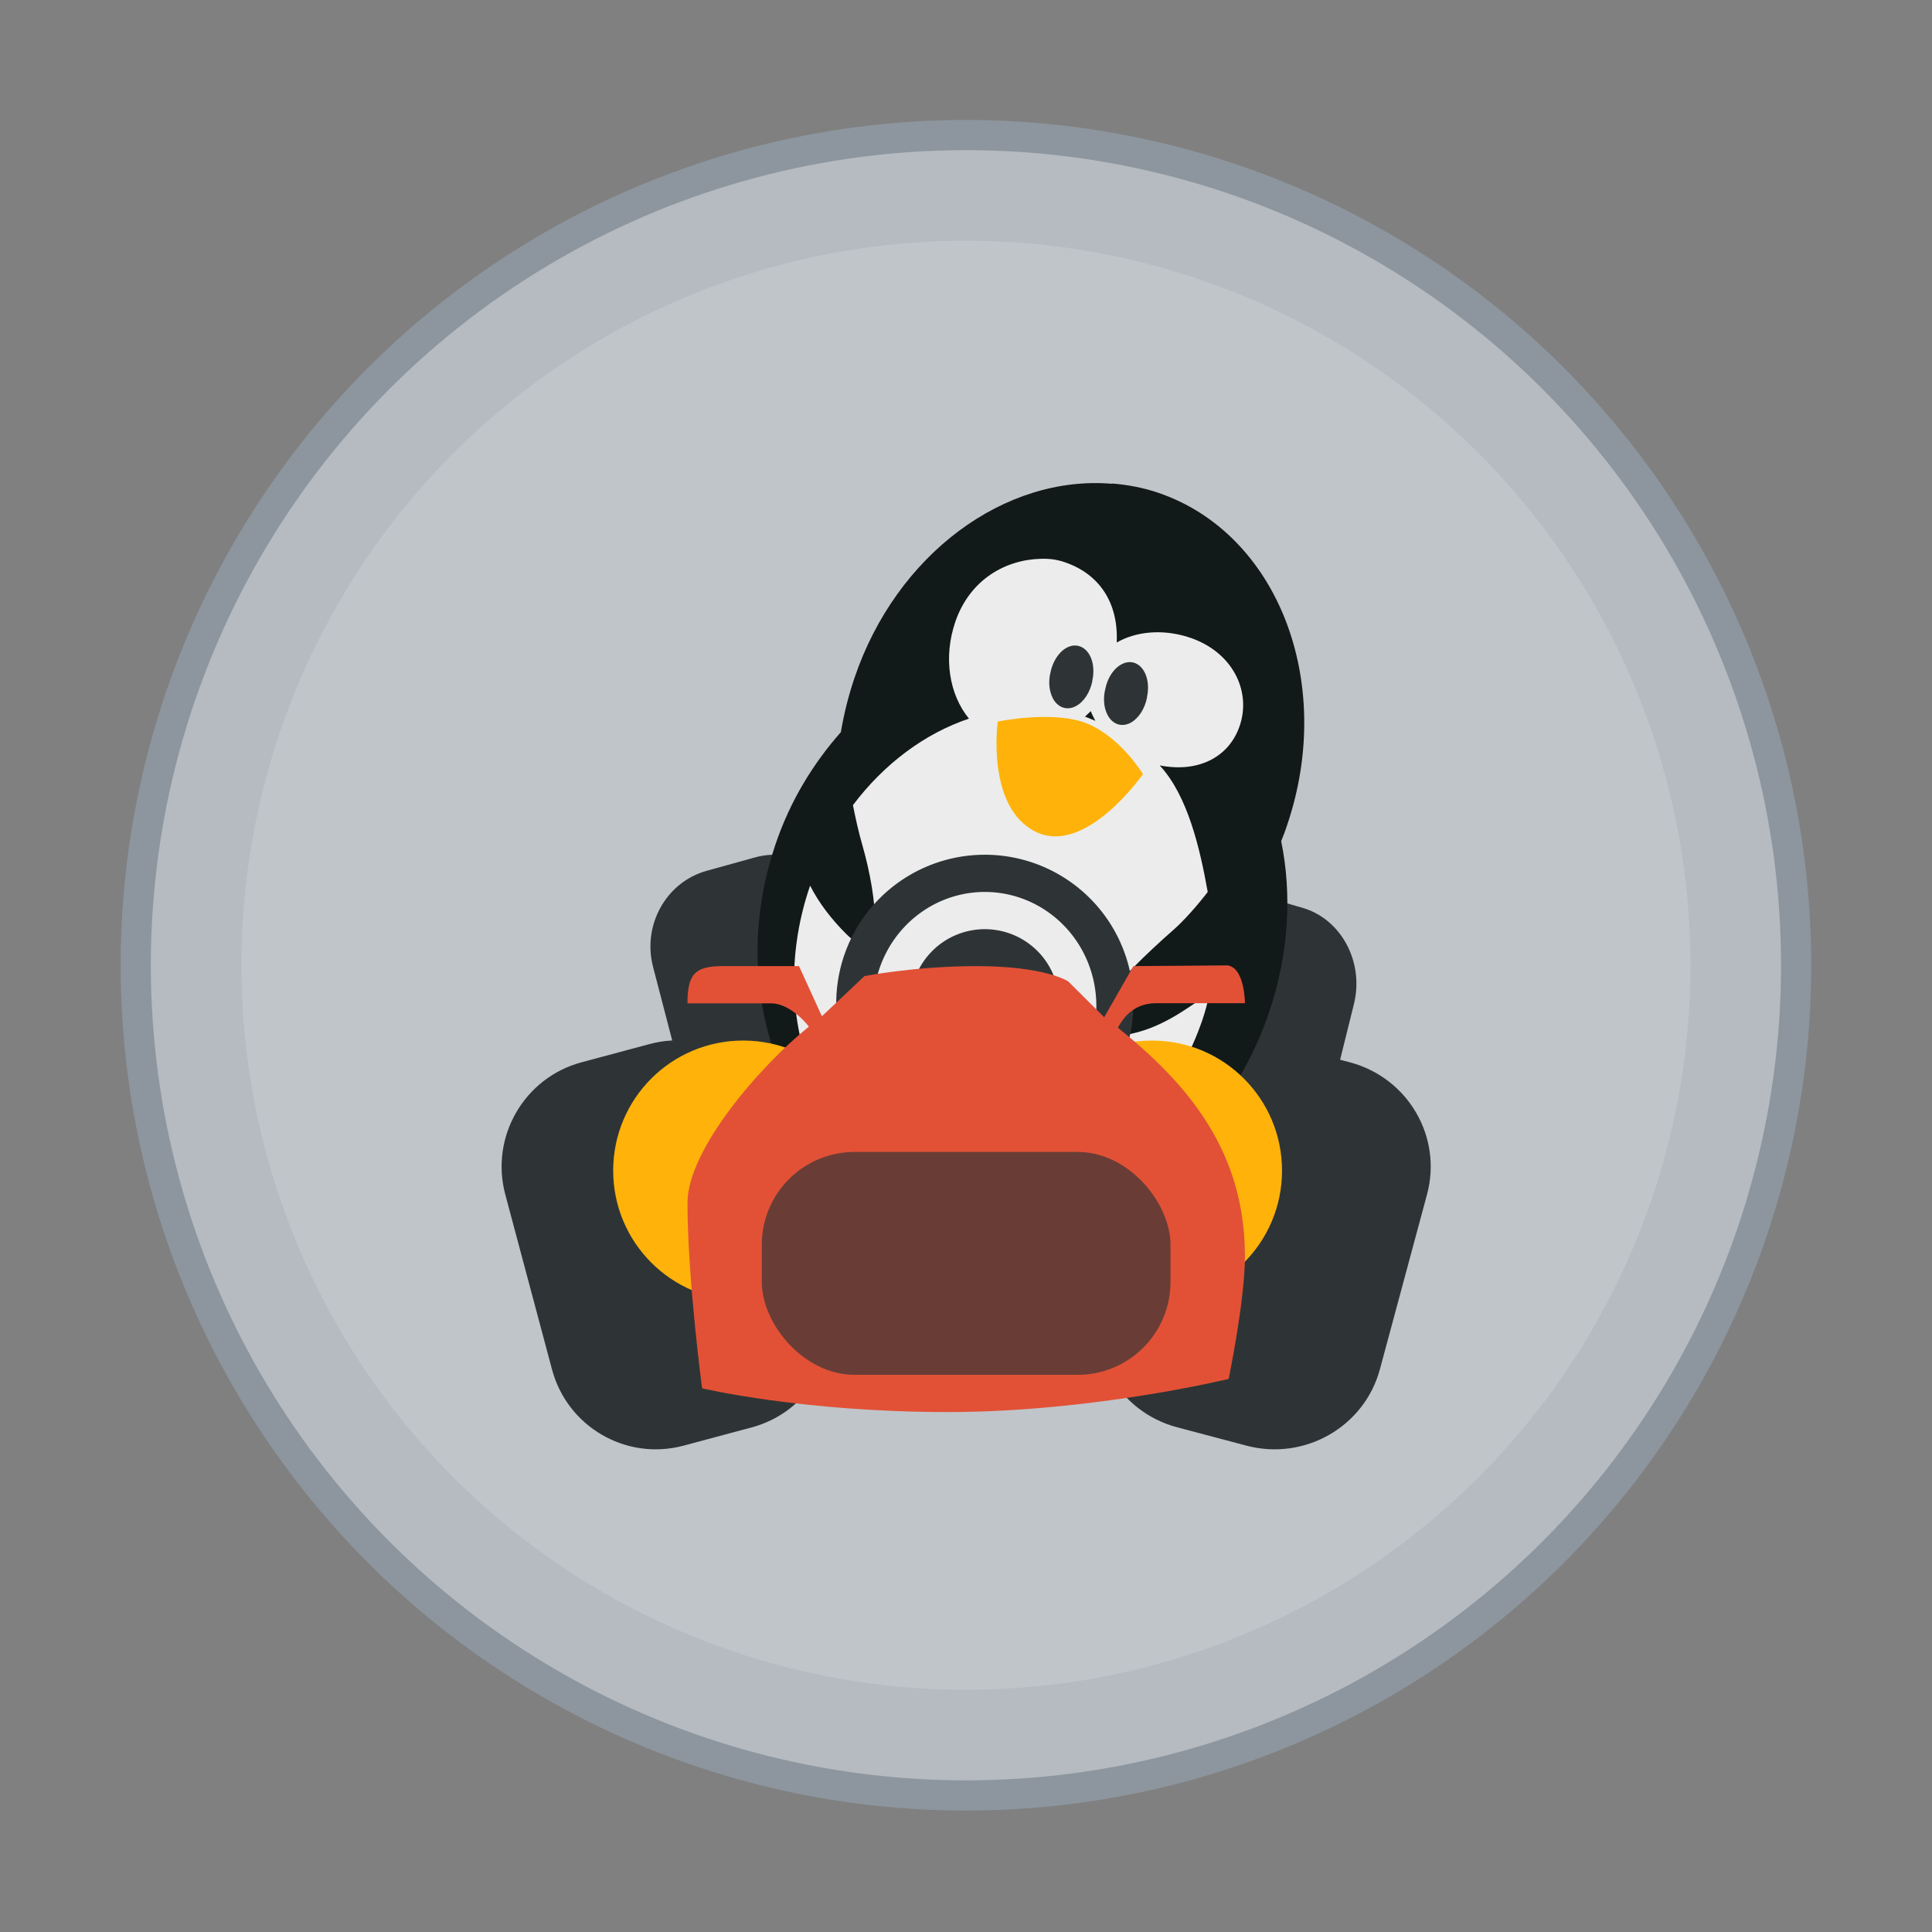 <svg width="64" height="64" version="1.1" viewBox="0 0 16.933 16.933" xmlns="http://www.w3.org/2000/svg">
 <rect x="0" y="0" width="16.933" height="16.933" fill="#808080" stroke="none"/>
 <circle cx="8.466" cy="8.46" r="7.144" fill="#b5bbc0" stroke="#8d969e" stroke-width=".529" style="paint-order:stroke markers fill"/>
 <circle cx="8.466" cy="8.46" r="7.144" fill="#b5bbc0" style="paint-order:stroke markers fill"/>
 <circle cx="8.466" cy="8.46" r="6.35" fill="#fff" opacity=".15" style="paint-order:stroke markers fill"/>
 <g transform="matrix(1.231 0 0 1.231 -2.189 -2.012)" stroke-width=".215">
  <g fill="#2e3436">
   <path d="m11.389 9.198-0.491-0.13c-0.414-0.11-0.842 0.134-0.953 0.544l-0.336 1.243c-0.108 0.41 0.135 0.832 0.552 0.942l0.491 0.13c0.414 0.11 0.84-0.133 0.951-0.544l0.335-1.243c0.111-0.41-0.134-0.832-0.549-0.942"/>
   <path d="m11.052 8.098-0.328-0.095c-0.276-0.08-0.559 0.098-0.633 0.395l-0.225 0.903c-0.074 0.298 0.091 0.605 0.367 0.685l0.327 0.095c0.276 0.08 0.56-0.097 0.634-0.395l0.224-0.903c0.074-0.298-0.09-0.605-0.366-0.685"/>
   <path d="m6.811 7.834 0.343-0.095c0.289-0.08 0.587 0.098 0.665 0.395l0.235 0.903c0.078 0.298-0.094 0.605-0.383 0.685l-0.343 0.095c-0.289 0.08-0.587-0.097-0.665-0.395l-0.235-0.903c-0.078-0.298 0.093-0.605 0.383-0.685"/>
  </g>
  <path d="m9.697 5.079c-0.76-0.065-1.536 0.496-1.836 1.385-0.042 0.125-0.074 0.253-0.095 0.378v0.004c-0.199 0.225-0.364 0.494-0.468 0.805-0.374 1.109 0.113 2.274 1.084 2.601 0.972 0.328 2.06-0.304 2.433-1.413 0.139-0.412 0.163-0.833 0.085-1.216 0.016-0.039 0.031-0.078 0.044-0.119 0.342-1.016-0.07-2.074-0.922-2.362-0.106-0.036-0.217-0.056-0.325-0.065" fill="#121919"/>
  <path d="m9.19 5.613c-0.254 0.006-0.505 0.148-0.609 0.445-0.089 0.258-0.044 0.522 0.096 0.693-0.313 0.105-0.603 0.32-0.826 0.616 0.019 0.096 0.041 0.195 0.069 0.292 0.101 0.351 0.17 0.911-0.119 0.623-0.107-0.107-0.194-0.222-0.255-0.342-0.317 0.922 0.049 1.883 0.817 2.15 0.77 0.268 1.654-0.265 1.974-1.188 0.023-0.066 0.039-0.132 0.055-0.198-0.178 0.121-0.352 0.257-0.602 0.299-0.523 0.088-0.041-0.411 0.345-0.75 0.118-0.104 0.242-0.268 0.242-0.268-0.056-0.314-0.143-0.686-0.342-0.901 0.285 0.056 0.504-0.067 0.574-0.295 0.076-0.248-0.064-0.523-0.375-0.62-0.185-0.057-0.369-0.038-0.505 0.04 0.013-0.284-0.124-0.486-0.365-0.57-0.058-0.021-0.115-0.028-0.174-0.026zm0.354 1.084c0.009 0.024 0.021 0.046 0.033 0.07-0.017-0.007-0.036-0.016-0.055-0.023-0.006-0.002-0.013-0.005-0.019-0.007 0.013-0.013 0.028-0.026 0.04-0.038z" fill="#ececec"/>
  <path d="m9.556 6.482c-0.016 0.08-0.06 0.149-0.116 0.179-0.056 0.031-0.115 0.017-0.153-0.034-0.037-0.052-0.049-0.132-0.028-0.212 0.027-0.119 0.115-0.201 0.196-0.182 0.083 0.019 0.127 0.129 0.1 0.249" fill="#2e3436"/>
  <path d="m9.945 6.6c-0.016 0.081-0.06 0.149-0.116 0.18-0.056 0.03-0.115 0.017-0.152-0.034-0.038-0.052-0.049-0.132-0.028-0.212 0.026-0.119 0.114-0.201 0.196-0.183 0.082 0.019 0.126 0.13 0.099 0.249" fill="#2e3436"/>
  <path d="m8.881 6.772s0.407-0.085 0.645 0.017c0.237 0.102 0.39 0.357 0.39 0.357s-0.407 0.585-0.763 0.411c-0.356-0.175-0.271-0.784-0.271-0.784" fill="#ffb30a"/>
  <path d="m5.918 9.198 0.485-0.13c0.408-0.11 0.829 0.134 0.938 0.544l0.332 1.243c0.11 0.41-0.133 0.832-0.542 0.942l-0.485 0.13c-0.409 0.11-0.829-0.133-0.938-0.544l-0.332-1.243c-0.11-0.41 0.133-0.832 0.542-0.942" fill="#2e3436"/>
  <path d="m7.996 9.969c0 0.511-0.414 0.926-0.927 0.926-0.511 0-0.925-0.415-0.925-0.926 0-0.512 0.414-0.926 0.925-0.926 0.512 0 0.927 0.414 0.927 0.926" fill="#ffb30a"/>
  <path d="m8.79 7.72a1.058 1.058 0 0 0-1.058 1.058 1.058 1.058 0 0 0 1.058 1.058 1.058 1.058 0 0 0 1.058-1.058 1.058 1.058 0 0 0-1.058-1.058zm0 0.265a0.794 0.811 0 0 1 0.794 0.811 0.794 0.811 0 0 1-0.794 0.811 0.794 0.811 0 0 1-0.794-0.811 0.794 0.811 0 0 1 0.794-0.811zm0 0.265a0.529 0.529 0 0 0-0.529 0.529 0.529 0.529 0 0 0 0.529 0.529 0.529 0.529 0 0 0 0.529-0.529 0.529 0.529 0 0 0-0.529-0.529z" fill="#2e3436" style="paint-order:normal"/>
  <path d="m10.906 9.969c0 0.512-0.414 0.926-0.925 0.926-0.511 0-0.927-0.414-0.927-0.926 0-0.511 0.415-0.926 0.927-0.926 0.511 0 0.925 0.415 0.925 0.926" fill="#ffb30a"/>
  <path d="m10.509 8.508-0.661 0.005-0.208 0.364-0.256-0.255s-0.159-0.109-0.655-0.109c-0.431 0-0.796 0.071-0.796 0.071l-0.303 0.286-0.163-0.357h-0.542c-0.198 0-0.252 0.055-0.252 0.265h0.595c0.125 0 0.242 0.128 0.269 0.166-0.353 0.285-0.864 0.878-0.864 1.254 0 0.541 0.104 1.321 0.104 1.321s0.713 0.169 1.748 0.169c1.034 0 2.001-0.236 2.001-0.236s0.116-0.558 0.116-0.874c0-0.742-0.398-1.22-0.905-1.627 0.024-0.038 0.09-0.174 0.273-0.174h0.632s-2.52e-4 -0.264-0.133-0.27z" fill="#e25136"/>
  <rect x="7.202" y="9.836" width="2.91" height="1.587" ry=".661" fill="#693d36" style="paint-order:normal"/>
 </g>
</svg>
